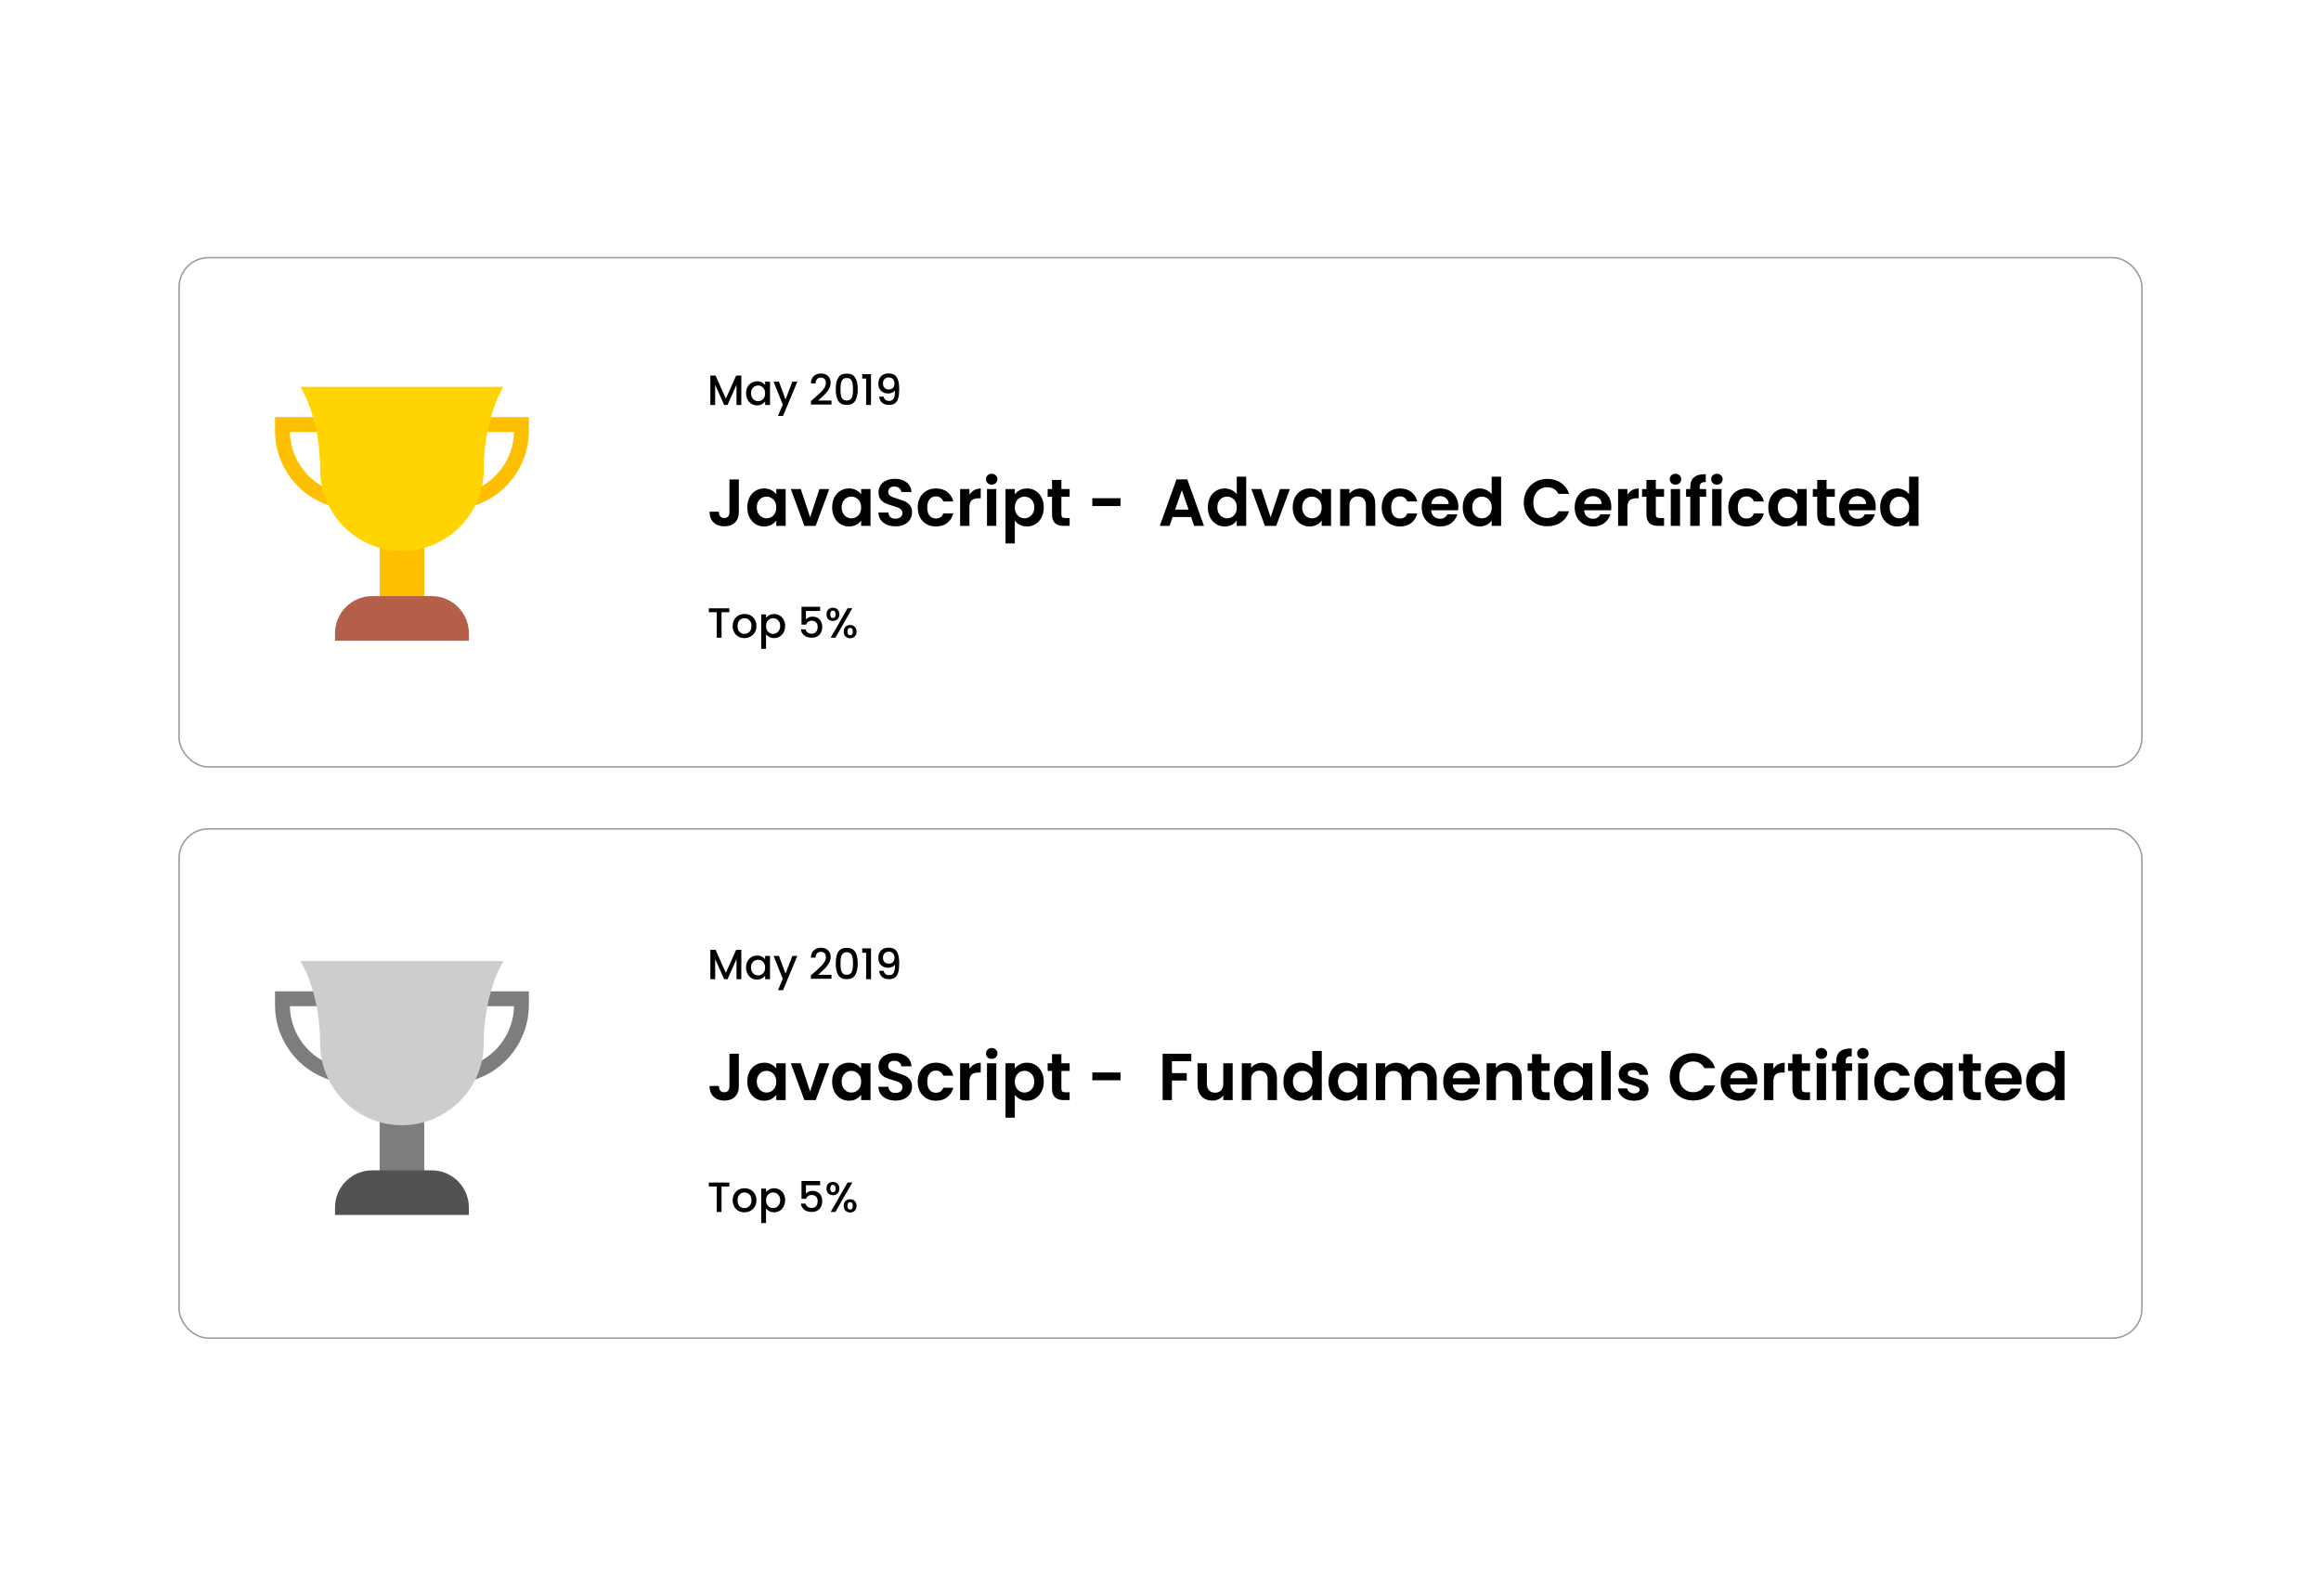 <svg width="768" height="528" viewBox="0 0 768 528" fill="none" xmlns="http://www.w3.org/2000/svg">
<g filter="url(#filter0_d_592_5)">
<rect x="59" y="85" width="650" height="169" rx="10" fill="white"/>
<rect x="59.25" y="85.25" width="649.5" height="168.5" rx="9.75" stroke="#9C9C9C" stroke-width="0.5"/>
</g>
<g filter="url(#filter1_d_592_5)">
<rect x="59" y="274" width="650" height="169" rx="10" fill="white"/>
<rect x="59.25" y="274.25" width="649.5" height="168.5" rx="9.75" stroke="#9C9C9C" stroke-width="0.5"/>
</g>
<path d="M109.582 167.44C98.642 164.237 91 154.037 91 142.637V138.008H106.559V142.93H95.924C96.054 152.04 102.202 160.152 110.966 162.716L109.582 167.44Z" fill="#FDBF00"/>
<path d="M156.418 167.44L155.034 162.716C163.799 160.151 169.947 152.04 170.076 142.93H159.441V138.008H175V142.637C175 154.037 167.358 164.237 156.418 167.44Z" fill="#FDBF00"/>
<path d="M125.617 176.891H140.383V199.695H125.617V176.891Z" fill="#FDBF00"/>
<path d="M99.481 128L101.253 131.543C101.303 131.642 105.929 141.207 105.929 155.234C105.929 170.147 118.086 182.305 133 182.305C147.913 182.305 160.07 170.147 160.07 155.234C160.07 141.305 164.696 131.642 164.746 131.543L166.518 128H99.481Z" fill="#FFD400"/>
<path d="M142.844 197.234H123.156C116.364 197.234 110.852 202.747 110.852 209.539V212H155.148V209.539C155.148 202.747 149.636 197.234 142.844 197.234Z" fill="#B35F49"/>
<path d="M109.582 357.44C98.642 354.237 91 344.037 91 332.637V328.008H106.559V332.93H95.924C96.054 342.04 102.202 350.152 110.966 352.716L109.582 357.44Z" fill="#7D7D7D"/>
<path d="M156.418 357.44L155.034 352.716C163.799 350.151 169.947 342.04 170.076 332.93H159.441V328.008H175V332.637C175 344.037 167.358 354.237 156.418 357.44Z" fill="#7D7D7D"/>
<path d="M125.617 366.891H140.383V389.695H125.617V366.891Z" fill="#7D7D7D"/>
<path d="M99.481 318L101.253 321.543C101.303 321.642 105.929 331.207 105.929 345.234C105.929 360.147 118.086 372.305 133 372.305C147.913 372.305 160.07 360.147 160.07 345.234C160.07 331.305 164.696 321.642 164.746 321.543L166.518 318H99.481Z" fill="#CDCDCD"/>
<path d="M142.844 387.234H123.156C116.364 387.234 110.852 392.747 110.852 399.539V402H155.148V399.539C155.148 392.747 149.636 387.234 142.844 387.234Z" fill="#525252"/>
<path d="M244.472 158.644V169.424C244.472 170.92 244.039 172.086 243.174 172.922C242.309 173.743 241.15 174.154 239.698 174.154C238.231 174.154 237.043 173.729 236.134 172.878C235.239 172.027 234.792 170.839 234.792 169.314H237.872C237.887 169.974 238.041 170.487 238.334 170.854C238.642 171.221 239.082 171.404 239.654 171.404C240.211 171.404 240.637 171.228 240.93 170.876C241.223 170.524 241.37 170.04 241.37 169.424V158.644H244.472ZM247.273 167.862C247.273 166.63 247.515 165.537 247.999 164.584C248.498 163.631 249.165 162.897 250.001 162.384C250.852 161.871 251.798 161.614 252.839 161.614C253.748 161.614 254.54 161.797 255.215 162.164C255.904 162.531 256.454 162.993 256.865 163.55V161.812H259.967V174H256.865V172.218C256.469 172.79 255.919 173.267 255.215 173.648C254.526 174.015 253.726 174.198 252.817 174.198C251.79 174.198 250.852 173.934 250.001 173.406C249.165 172.878 248.498 172.137 247.999 171.184C247.515 170.216 247.273 169.109 247.273 167.862ZM256.865 167.906C256.865 167.158 256.718 166.52 256.425 165.992C256.132 165.449 255.736 165.039 255.237 164.76C254.738 164.467 254.203 164.32 253.631 164.32C253.059 164.32 252.531 164.459 252.047 164.738C251.563 165.017 251.167 165.427 250.859 165.97C250.566 166.498 250.419 167.129 250.419 167.862C250.419 168.595 250.566 169.241 250.859 169.798C251.167 170.341 251.563 170.759 252.047 171.052C252.546 171.345 253.074 171.492 253.631 171.492C254.203 171.492 254.738 171.353 255.237 171.074C255.736 170.781 256.132 170.37 256.425 169.842C256.718 169.299 256.865 168.654 256.865 167.906ZM268.057 171.162L271.137 161.812H274.415L269.905 174H266.165L261.677 161.812H264.977L268.057 171.162ZM275.353 167.862C275.353 166.63 275.595 165.537 276.079 164.584C276.578 163.631 277.245 162.897 278.081 162.384C278.932 161.871 279.878 161.614 280.919 161.614C281.828 161.614 282.62 161.797 283.295 162.164C283.984 162.531 284.534 162.993 284.945 163.55V161.812H288.047V174H284.945V172.218C284.549 172.79 283.999 173.267 283.295 173.648C282.606 174.015 281.806 174.198 280.897 174.198C279.87 174.198 278.932 173.934 278.081 173.406C277.245 172.878 276.578 172.137 276.079 171.184C275.595 170.216 275.353 169.109 275.353 167.862ZM284.945 167.906C284.945 167.158 284.798 166.52 284.505 165.992C284.212 165.449 283.816 165.039 283.317 164.76C282.818 164.467 282.283 164.32 281.711 164.32C281.139 164.32 280.611 164.459 280.127 164.738C279.643 165.017 279.247 165.427 278.939 165.97C278.646 166.498 278.499 167.129 278.499 167.862C278.499 168.595 278.646 169.241 278.939 169.798C279.247 170.341 279.643 170.759 280.127 171.052C280.626 171.345 281.154 171.492 281.711 171.492C282.283 171.492 282.818 171.353 283.317 171.074C283.816 170.781 284.212 170.37 284.505 169.842C284.798 169.299 284.945 168.654 284.945 167.906ZM296.357 174.154C295.286 174.154 294.318 173.971 293.453 173.604C292.602 173.237 291.928 172.709 291.429 172.02C290.93 171.331 290.674 170.517 290.659 169.578H293.959C294.003 170.209 294.223 170.707 294.619 171.074C295.03 171.441 295.587 171.624 296.291 171.624C297.01 171.624 297.574 171.455 297.985 171.118C298.396 170.766 298.601 170.311 298.601 169.754C298.601 169.299 298.462 168.925 298.183 168.632C297.904 168.339 297.552 168.111 297.127 167.95C296.716 167.774 296.144 167.583 295.411 167.378C294.414 167.085 293.6 166.799 292.969 166.52C292.353 166.227 291.818 165.794 291.363 165.222C290.923 164.635 290.703 163.858 290.703 162.89C290.703 161.981 290.93 161.189 291.385 160.514C291.84 159.839 292.478 159.326 293.299 158.974C294.12 158.607 295.059 158.424 296.115 158.424C297.699 158.424 298.982 158.813 299.965 159.59C300.962 160.353 301.512 161.423 301.615 162.802H298.227C298.198 162.274 297.97 161.841 297.545 161.504C297.134 161.152 296.584 160.976 295.895 160.976C295.294 160.976 294.81 161.13 294.443 161.438C294.091 161.746 293.915 162.193 293.915 162.78C293.915 163.191 294.047 163.535 294.311 163.814C294.59 164.078 294.927 164.298 295.323 164.474C295.734 164.635 296.306 164.826 297.039 165.046C298.036 165.339 298.85 165.633 299.481 165.926C300.112 166.219 300.654 166.659 301.109 167.246C301.564 167.833 301.791 168.603 301.791 169.556C301.791 170.377 301.578 171.14 301.153 171.844C300.728 172.548 300.104 173.113 299.283 173.538C298.462 173.949 297.486 174.154 296.357 174.154ZM303.669 167.906C303.669 166.645 303.926 165.545 304.439 164.606C304.953 163.653 305.664 162.919 306.573 162.406C307.483 161.878 308.524 161.614 309.697 161.614C311.208 161.614 312.455 161.995 313.437 162.758C314.435 163.506 315.102 164.562 315.439 165.926H312.117C311.941 165.398 311.641 164.987 311.215 164.694C310.805 164.386 310.291 164.232 309.675 164.232C308.795 164.232 308.099 164.555 307.585 165.2C307.072 165.831 306.815 166.733 306.815 167.906C306.815 169.065 307.072 169.967 307.585 170.612C308.099 171.243 308.795 171.558 309.675 171.558C310.922 171.558 311.736 171.001 312.117 169.886H315.439C315.102 171.206 314.435 172.255 313.437 173.032C312.44 173.809 311.193 174.198 309.697 174.198C308.524 174.198 307.483 173.941 306.573 173.428C305.664 172.9 304.953 172.167 304.439 171.228C303.926 170.275 303.669 169.167 303.669 167.906ZM320.776 163.704C321.172 163.059 321.685 162.553 322.316 162.186C322.961 161.819 323.694 161.636 324.516 161.636V164.87H323.702C322.734 164.87 322 165.097 321.502 165.552C321.018 166.007 320.776 166.799 320.776 167.928V174H317.696V161.812H320.776V163.704ZM328.152 160.36C327.61 160.36 327.155 160.191 326.788 159.854C326.436 159.502 326.26 159.069 326.26 158.556C326.26 158.043 326.436 157.617 326.788 157.28C327.155 156.928 327.61 156.752 328.152 156.752C328.695 156.752 329.142 156.928 329.494 157.28C329.861 157.617 330.044 158.043 330.044 158.556C330.044 159.069 329.861 159.502 329.494 159.854C329.142 160.191 328.695 160.36 328.152 160.36ZM329.67 161.812V174H326.59V161.812H329.67ZM335.793 163.572C336.189 163.015 336.732 162.553 337.421 162.186C338.125 161.805 338.925 161.614 339.819 161.614C340.861 161.614 341.799 161.871 342.635 162.384C343.486 162.897 344.153 163.631 344.637 164.584C345.136 165.523 345.385 166.615 345.385 167.862C345.385 169.109 345.136 170.216 344.637 171.184C344.153 172.137 343.486 172.878 342.635 173.406C341.799 173.934 340.861 174.198 339.819 174.198C338.925 174.198 338.133 174.015 337.443 173.648C336.769 173.281 336.219 172.819 335.793 172.262V179.808H332.713V161.812H335.793V163.572ZM342.239 167.862C342.239 167.129 342.085 166.498 341.777 165.97C341.484 165.427 341.088 165.017 340.589 164.738C340.105 164.459 339.577 164.32 339.005 164.32C338.448 164.32 337.92 164.467 337.421 164.76C336.937 165.039 336.541 165.449 336.233 165.992C335.94 166.535 335.793 167.173 335.793 167.906C335.793 168.639 335.94 169.277 336.233 169.82C336.541 170.363 336.937 170.781 337.421 171.074C337.92 171.353 338.448 171.492 339.005 171.492C339.577 171.492 340.105 171.345 340.589 171.052C341.088 170.759 341.484 170.341 341.777 169.798C342.085 169.255 342.239 168.61 342.239 167.862ZM351.209 164.342V170.238C351.209 170.649 351.305 170.949 351.495 171.14C351.701 171.316 352.038 171.404 352.507 171.404H353.937V174H352.001C349.405 174 348.107 172.739 348.107 170.216V164.342H346.655V161.812H348.107V158.798H351.209V161.812H353.937V164.342H351.209ZM370.767 164.848V167.444H361.439V164.848H370.767ZM394.122 171.074H388.006L386.994 174H383.76L389.282 158.622H392.868L398.39 174H395.134L394.122 171.074ZM393.286 168.61L391.064 162.186L388.841 168.61H393.286ZM399.662 167.862C399.662 166.63 399.904 165.537 400.388 164.584C400.886 163.631 401.561 162.897 402.412 162.384C403.262 161.871 404.208 161.614 405.25 161.614C406.042 161.614 406.797 161.79 407.516 162.142C408.234 162.479 408.806 162.934 409.232 163.506V157.72H412.356V174H409.232V172.196C408.85 172.797 408.315 173.281 407.626 173.648C406.936 174.015 406.137 174.198 405.228 174.198C404.201 174.198 403.262 173.934 402.412 173.406C401.561 172.878 400.886 172.137 400.388 171.184C399.904 170.216 399.662 169.109 399.662 167.862ZM409.254 167.906C409.254 167.158 409.107 166.52 408.814 165.992C408.52 165.449 408.124 165.039 407.626 164.76C407.127 164.467 406.592 164.32 406.02 164.32C405.448 164.32 404.92 164.459 404.436 164.738C403.952 165.017 403.556 165.427 403.248 165.97C402.954 166.498 402.808 167.129 402.808 167.862C402.808 168.595 402.954 169.241 403.248 169.798C403.556 170.341 403.952 170.759 404.436 171.052C404.934 171.345 405.462 171.492 406.02 171.492C406.592 171.492 407.127 171.353 407.626 171.074C408.124 170.781 408.52 170.37 408.814 169.842C409.107 169.299 409.254 168.654 409.254 167.906ZM420.446 171.162L423.526 161.812H426.804L422.294 174H418.554L414.066 161.812H417.366L420.446 171.162ZM427.742 167.862C427.742 166.63 427.984 165.537 428.468 164.584C428.966 163.631 429.634 162.897 430.47 162.384C431.32 161.871 432.266 161.614 433.308 161.614C434.217 161.614 435.009 161.797 435.684 162.164C436.373 162.531 436.923 162.993 437.334 163.55V161.812H440.436V174H437.334V172.218C436.938 172.79 436.388 173.267 435.684 173.648C434.994 174.015 434.195 174.198 433.286 174.198C432.259 174.198 431.32 173.934 430.47 173.406C429.634 172.878 428.966 172.137 428.468 171.184C427.984 170.216 427.742 169.109 427.742 167.862ZM437.334 167.906C437.334 167.158 437.187 166.52 436.894 165.992C436.6 165.449 436.204 165.039 435.706 164.76C435.207 164.467 434.672 164.32 434.1 164.32C433.528 164.32 433 164.459 432.516 164.738C432.032 165.017 431.636 165.427 431.328 165.97C431.034 166.498 430.888 167.129 430.888 167.862C430.888 168.595 431.034 169.241 431.328 169.798C431.636 170.341 432.032 170.759 432.516 171.052C433.014 171.345 433.542 171.492 434.1 171.492C434.672 171.492 435.207 171.353 435.706 171.074C436.204 170.781 436.6 170.37 436.894 169.842C437.187 169.299 437.334 168.654 437.334 167.906ZM450.198 161.636C451.65 161.636 452.823 162.098 453.718 163.022C454.612 163.931 455.06 165.207 455.06 166.85V174H451.98V167.268C451.98 166.3 451.738 165.559 451.254 165.046C450.77 164.518 450.11 164.254 449.274 164.254C448.423 164.254 447.748 164.518 447.25 165.046C446.766 165.559 446.524 166.3 446.524 167.268V174H443.444V161.812H446.524V163.33C446.934 162.802 447.455 162.391 448.086 162.098C448.731 161.79 449.435 161.636 450.198 161.636ZM457.197 167.906C457.197 166.645 457.453 165.545 457.967 164.606C458.48 163.653 459.191 162.919 460.101 162.406C461.01 161.878 462.051 161.614 463.225 161.614C464.735 161.614 465.982 161.995 466.965 162.758C467.962 163.506 468.629 164.562 468.967 165.926H465.645C465.469 165.398 465.168 164.987 464.743 164.694C464.332 164.386 463.819 164.232 463.203 164.232C462.323 164.232 461.626 164.555 461.113 165.2C460.599 165.831 460.343 166.733 460.343 167.906C460.343 169.065 460.599 169.967 461.113 170.612C461.626 171.243 462.323 171.558 463.203 171.558C464.449 171.558 465.263 171.001 465.645 169.886H468.967C468.629 171.206 467.962 172.255 466.965 173.032C465.967 173.809 464.721 174.198 463.225 174.198C462.051 174.198 461.01 173.941 460.101 173.428C459.191 172.9 458.48 172.167 457.967 171.228C457.453 170.275 457.197 169.167 457.197 167.906ZM482.553 167.642C482.553 168.082 482.524 168.478 482.465 168.83H473.555C473.628 169.71 473.936 170.399 474.479 170.898C475.022 171.397 475.689 171.646 476.481 171.646C477.625 171.646 478.439 171.155 478.923 170.172H482.245C481.893 171.345 481.218 172.313 480.221 173.076C479.224 173.824 477.999 174.198 476.547 174.198C475.374 174.198 474.318 173.941 473.379 173.428C472.455 172.9 471.729 172.159 471.201 171.206C470.688 170.253 470.431 169.153 470.431 167.906C470.431 166.645 470.688 165.537 471.201 164.584C471.714 163.631 472.433 162.897 473.357 162.384C474.281 161.871 475.344 161.614 476.547 161.614C477.706 161.614 478.74 161.863 479.649 162.362C480.573 162.861 481.284 163.572 481.783 164.496C482.296 165.405 482.553 166.454 482.553 167.642ZM479.363 166.762C479.348 165.97 479.062 165.339 478.505 164.87C477.948 164.386 477.266 164.144 476.459 164.144C475.696 164.144 475.051 164.379 474.523 164.848C474.01 165.303 473.694 165.941 473.577 166.762H479.363ZM484.009 167.862C484.009 166.63 484.251 165.537 484.735 164.584C485.234 163.631 485.909 162.897 486.759 162.384C487.61 161.871 488.556 161.614 489.597 161.614C490.389 161.614 491.145 161.79 491.863 162.142C492.582 162.479 493.154 162.934 493.579 163.506V157.72H496.703V174H493.579V172.196C493.198 172.797 492.663 173.281 491.973 173.648C491.284 174.015 490.485 174.198 489.575 174.198C488.549 174.198 487.61 173.934 486.759 173.406C485.909 172.878 485.234 172.137 484.735 171.184C484.251 170.216 484.009 169.109 484.009 167.862ZM493.601 167.906C493.601 167.158 493.455 166.52 493.161 165.992C492.868 165.449 492.472 165.039 491.973 164.76C491.475 164.467 490.939 164.32 490.367 164.32C489.795 164.32 489.267 164.459 488.783 164.738C488.299 165.017 487.903 165.427 487.595 165.97C487.302 166.498 487.155 167.129 487.155 167.862C487.155 168.595 487.302 169.241 487.595 169.798C487.903 170.341 488.299 170.759 488.783 171.052C489.282 171.345 489.81 171.492 490.367 171.492C490.939 171.492 491.475 171.353 491.973 171.074C492.472 170.781 492.868 170.37 493.161 169.842C493.455 169.299 493.601 168.654 493.601 167.906ZM504.206 166.3C504.206 164.789 504.543 163.44 505.218 162.252C505.907 161.049 506.838 160.118 508.012 159.458C509.2 158.783 510.527 158.446 511.994 158.446C513.71 158.446 515.213 158.886 516.504 159.766C517.794 160.646 518.696 161.863 519.21 163.418H515.668C515.316 162.685 514.817 162.135 514.172 161.768C513.541 161.401 512.808 161.218 511.972 161.218C511.077 161.218 510.278 161.431 509.574 161.856C508.884 162.267 508.342 162.853 507.946 163.616C507.564 164.379 507.374 165.273 507.374 166.3C507.374 167.312 507.564 168.207 507.946 168.984C508.342 169.747 508.884 170.341 509.574 170.766C510.278 171.177 511.077 171.382 511.972 171.382C512.808 171.382 513.541 171.199 514.172 170.832C514.817 170.451 515.316 169.893 515.668 169.16H519.21C518.696 170.729 517.794 171.954 516.504 172.834C515.228 173.699 513.724 174.132 511.994 174.132C510.527 174.132 509.2 173.802 508.012 173.142C506.838 172.467 505.907 171.536 505.218 170.348C504.543 169.16 504.206 167.811 504.206 166.3ZM533.17 167.642C533.17 168.082 533.141 168.478 533.082 168.83H524.172C524.246 169.71 524.554 170.399 525.096 170.898C525.639 171.397 526.306 171.646 527.098 171.646C528.242 171.646 529.056 171.155 529.54 170.172H532.862C532.51 171.345 531.836 172.313 530.838 173.076C529.841 173.824 528.616 174.198 527.164 174.198C525.991 174.198 524.935 173.941 523.996 173.428C523.072 172.9 522.346 172.159 521.818 171.206C521.305 170.253 521.048 169.153 521.048 167.906C521.048 166.645 521.305 165.537 521.818 164.584C522.332 163.631 523.05 162.897 523.974 162.384C524.898 161.871 525.962 161.614 527.164 161.614C528.323 161.614 529.357 161.863 530.266 162.362C531.19 162.861 531.902 163.572 532.4 164.496C532.914 165.405 533.17 166.454 533.17 167.642ZM529.98 166.762C529.966 165.97 529.68 165.339 529.122 164.87C528.565 164.386 527.883 164.144 527.076 164.144C526.314 164.144 525.668 164.379 525.14 164.848C524.627 165.303 524.312 165.941 524.194 166.762H529.98ZM538.498 163.704C538.894 163.059 539.408 162.553 540.038 162.186C540.684 161.819 541.417 161.636 542.238 161.636V164.87H541.424C540.456 164.87 539.723 165.097 539.224 165.552C538.74 166.007 538.498 166.799 538.498 167.928V174H535.418V161.812H538.498V163.704ZM547.899 164.342V170.238C547.899 170.649 547.994 170.949 548.185 171.14C548.39 171.316 548.728 171.404 549.197 171.404H550.627V174H548.691C546.095 174 544.797 172.739 544.797 170.216V164.342H543.345V161.812H544.797V158.798H547.899V161.812H550.627V164.342H547.899ZM554.404 160.36C553.862 160.36 553.407 160.191 553.04 159.854C552.688 159.502 552.512 159.069 552.512 158.556C552.512 158.043 552.688 157.617 553.04 157.28C553.407 156.928 553.862 156.752 554.404 156.752C554.947 156.752 555.394 156.928 555.746 157.28C556.113 157.617 556.296 158.043 556.296 158.556C556.296 159.069 556.113 159.502 555.746 159.854C555.394 160.191 554.947 160.36 554.404 160.36ZM555.922 161.812V174H552.842V161.812H555.922ZM564.553 164.342H562.419V174H559.295V164.342H557.909V161.812H559.295V161.196C559.295 159.7 559.721 158.6 560.571 157.896C561.422 157.192 562.705 156.862 564.421 156.906V159.502C563.673 159.487 563.153 159.612 562.859 159.876C562.566 160.14 562.419 160.617 562.419 161.306V161.812H564.553V164.342ZM568.111 160.36C567.569 160.36 567.114 160.191 566.747 159.854C566.395 159.502 566.219 159.069 566.219 158.556C566.219 158.043 566.395 157.617 566.747 157.28C567.114 156.928 567.569 156.752 568.111 156.752C568.654 156.752 569.101 156.928 569.453 157.28C569.82 157.617 570.003 158.043 570.003 158.556C570.003 159.069 569.82 159.502 569.453 159.854C569.101 160.191 568.654 160.36 568.111 160.36ZM569.629 161.812V174H566.549V161.812H569.629ZM571.88 167.906C571.88 166.645 572.137 165.545 572.65 164.606C573.164 163.653 573.875 162.919 574.784 162.406C575.694 161.878 576.735 161.614 577.908 161.614C579.419 161.614 580.666 161.995 581.648 162.758C582.646 163.506 583.313 164.562 583.65 165.926H580.328C580.152 165.398 579.852 164.987 579.426 164.694C579.016 164.386 578.502 164.232 577.886 164.232C577.006 164.232 576.31 164.555 575.796 165.2C575.283 165.831 575.026 166.733 575.026 167.906C575.026 169.065 575.283 169.967 575.796 170.612C576.31 171.243 577.006 171.558 577.886 171.558C579.133 171.558 579.947 171.001 580.328 169.886H583.65C583.313 171.206 582.646 172.255 581.648 173.032C580.651 173.809 579.404 174.198 577.908 174.198C576.735 174.198 575.694 173.941 574.784 173.428C573.875 172.9 573.164 172.167 572.65 171.228C572.137 170.275 571.88 169.167 571.88 167.906ZM585.115 167.862C585.115 166.63 585.357 165.537 585.841 164.584C586.339 163.631 587.007 162.897 587.843 162.384C588.693 161.871 589.639 161.614 590.681 161.614C591.59 161.614 592.382 161.797 593.057 162.164C593.746 162.531 594.296 162.993 594.707 163.55V161.812H597.809V174H594.707V172.218C594.311 172.79 593.761 173.267 593.057 173.648C592.367 174.015 591.568 174.198 590.659 174.198C589.632 174.198 588.693 173.934 587.843 173.406C587.007 172.878 586.339 172.137 585.841 171.184C585.357 170.216 585.115 169.109 585.115 167.862ZM594.707 167.906C594.707 167.158 594.56 166.52 594.267 165.992C593.973 165.449 593.577 165.039 593.079 164.76C592.58 164.467 592.045 164.32 591.473 164.32C590.901 164.32 590.373 164.459 589.889 164.738C589.405 165.017 589.009 165.427 588.701 165.97C588.407 166.498 588.261 167.129 588.261 167.862C588.261 168.595 588.407 169.241 588.701 169.798C589.009 170.341 589.405 170.759 589.889 171.052C590.387 171.345 590.915 171.492 591.473 171.492C592.045 171.492 592.58 171.353 593.079 171.074C593.577 170.781 593.973 170.37 594.267 169.842C594.56 169.299 594.707 168.654 594.707 167.906ZM604.403 164.342V170.238C604.403 170.649 604.498 170.949 604.689 171.14C604.894 171.316 605.231 171.404 605.701 171.404H607.131V174H605.195C602.599 174 601.301 172.739 601.301 170.216V164.342H599.849V161.812H601.301V158.798H604.403V161.812H607.131V164.342H604.403ZM620.676 167.642C620.676 168.082 620.647 168.478 620.588 168.83H611.678C611.751 169.71 612.059 170.399 612.602 170.898C613.145 171.397 613.812 171.646 614.604 171.646C615.748 171.646 616.562 171.155 617.046 170.172H620.368C620.016 171.345 619.341 172.313 618.344 173.076C617.347 173.824 616.122 174.198 614.67 174.198C613.497 174.198 612.441 173.941 611.502 173.428C610.578 172.9 609.852 172.159 609.324 171.206C608.811 170.253 608.554 169.153 608.554 167.906C608.554 166.645 608.811 165.537 609.324 164.584C609.837 163.631 610.556 162.897 611.48 162.384C612.404 161.871 613.467 161.614 614.67 161.614C615.829 161.614 616.863 161.863 617.772 162.362C618.696 162.861 619.407 163.572 619.906 164.496C620.419 165.405 620.676 166.454 620.676 167.642ZM617.486 166.762C617.471 165.97 617.185 165.339 616.628 164.87C616.071 164.386 615.389 164.144 614.582 164.144C613.819 164.144 613.174 164.379 612.646 164.848C612.133 165.303 611.817 165.941 611.7 166.762H617.486ZM622.132 167.862C622.132 166.63 622.374 165.537 622.858 164.584C623.357 163.631 624.032 162.897 624.882 162.384C625.733 161.871 626.679 161.614 627.72 161.614C628.512 161.614 629.268 161.79 629.986 162.142C630.705 162.479 631.277 162.934 631.702 163.506V157.72H634.826V174H631.702V172.196C631.321 172.797 630.786 173.281 630.096 173.648C629.407 174.015 628.608 174.198 627.698 174.198C626.672 174.198 625.733 173.934 624.882 173.406C624.032 172.878 623.357 172.137 622.858 171.184C622.374 170.216 622.132 169.109 622.132 167.862ZM631.724 167.906C631.724 167.158 631.578 166.52 631.284 165.992C630.991 165.449 630.595 165.039 630.096 164.76C629.598 164.467 629.062 164.32 628.49 164.32C627.918 164.32 627.39 164.459 626.906 164.738C626.422 165.017 626.026 165.427 625.718 165.97C625.425 166.498 625.278 167.129 625.278 167.862C625.278 168.595 625.425 169.241 625.718 169.798C626.026 170.341 626.422 170.759 626.906 171.052C627.405 171.345 627.933 171.492 628.49 171.492C629.062 171.492 629.598 171.353 630.096 171.074C630.595 170.781 630.991 170.37 631.284 169.842C631.578 169.299 631.724 168.654 631.724 167.906Z" fill="black"/>
<path d="M244.472 348.644V359.424C244.472 360.92 244.039 362.086 243.174 362.922C242.309 363.743 241.15 364.154 239.698 364.154C238.231 364.154 237.043 363.729 236.134 362.878C235.239 362.027 234.792 360.839 234.792 359.314H237.872C237.887 359.974 238.041 360.487 238.334 360.854C238.642 361.221 239.082 361.404 239.654 361.404C240.211 361.404 240.637 361.228 240.93 360.876C241.223 360.524 241.37 360.04 241.37 359.424V348.644H244.472ZM247.273 357.862C247.273 356.63 247.515 355.537 247.999 354.584C248.498 353.631 249.165 352.897 250.001 352.384C250.852 351.871 251.798 351.614 252.839 351.614C253.748 351.614 254.54 351.797 255.215 352.164C255.904 352.531 256.454 352.993 256.865 353.55V351.812H259.967V364H256.865V362.218C256.469 362.79 255.919 363.267 255.215 363.648C254.526 364.015 253.726 364.198 252.817 364.198C251.79 364.198 250.852 363.934 250.001 363.406C249.165 362.878 248.498 362.137 247.999 361.184C247.515 360.216 247.273 359.109 247.273 357.862ZM256.865 357.906C256.865 357.158 256.718 356.52 256.425 355.992C256.132 355.449 255.736 355.039 255.237 354.76C254.738 354.467 254.203 354.32 253.631 354.32C253.059 354.32 252.531 354.459 252.047 354.738C251.563 355.017 251.167 355.427 250.859 355.97C250.566 356.498 250.419 357.129 250.419 357.862C250.419 358.595 250.566 359.241 250.859 359.798C251.167 360.341 251.563 360.759 252.047 361.052C252.546 361.345 253.074 361.492 253.631 361.492C254.203 361.492 254.738 361.353 255.237 361.074C255.736 360.781 256.132 360.37 256.425 359.842C256.718 359.299 256.865 358.654 256.865 357.906ZM268.057 361.162L271.137 351.812H274.415L269.905 364H266.165L261.677 351.812H264.977L268.057 361.162ZM275.353 357.862C275.353 356.63 275.595 355.537 276.079 354.584C276.578 353.631 277.245 352.897 278.081 352.384C278.932 351.871 279.878 351.614 280.919 351.614C281.828 351.614 282.62 351.797 283.295 352.164C283.984 352.531 284.534 352.993 284.945 353.55V351.812H288.047V364H284.945V362.218C284.549 362.79 283.999 363.267 283.295 363.648C282.606 364.015 281.806 364.198 280.897 364.198C279.87 364.198 278.932 363.934 278.081 363.406C277.245 362.878 276.578 362.137 276.079 361.184C275.595 360.216 275.353 359.109 275.353 357.862ZM284.945 357.906C284.945 357.158 284.798 356.52 284.505 355.992C284.212 355.449 283.816 355.039 283.317 354.76C282.818 354.467 282.283 354.32 281.711 354.32C281.139 354.32 280.611 354.459 280.127 354.738C279.643 355.017 279.247 355.427 278.939 355.97C278.646 356.498 278.499 357.129 278.499 357.862C278.499 358.595 278.646 359.241 278.939 359.798C279.247 360.341 279.643 360.759 280.127 361.052C280.626 361.345 281.154 361.492 281.711 361.492C282.283 361.492 282.818 361.353 283.317 361.074C283.816 360.781 284.212 360.37 284.505 359.842C284.798 359.299 284.945 358.654 284.945 357.906ZM296.357 364.154C295.286 364.154 294.318 363.971 293.453 363.604C292.602 363.237 291.928 362.709 291.429 362.02C290.93 361.331 290.674 360.517 290.659 359.578H293.959C294.003 360.209 294.223 360.707 294.619 361.074C295.03 361.441 295.587 361.624 296.291 361.624C297.01 361.624 297.574 361.455 297.985 361.118C298.396 360.766 298.601 360.311 298.601 359.754C298.601 359.299 298.462 358.925 298.183 358.632C297.904 358.339 297.552 358.111 297.127 357.95C296.716 357.774 296.144 357.583 295.411 357.378C294.414 357.085 293.6 356.799 292.969 356.52C292.353 356.227 291.818 355.794 291.363 355.222C290.923 354.635 290.703 353.858 290.703 352.89C290.703 351.981 290.93 351.189 291.385 350.514C291.84 349.839 292.478 349.326 293.299 348.974C294.12 348.607 295.059 348.424 296.115 348.424C297.699 348.424 298.982 348.813 299.965 349.59C300.962 350.353 301.512 351.423 301.615 352.802H298.227C298.198 352.274 297.97 351.841 297.545 351.504C297.134 351.152 296.584 350.976 295.895 350.976C295.294 350.976 294.81 351.13 294.443 351.438C294.091 351.746 293.915 352.193 293.915 352.78C293.915 353.191 294.047 353.535 294.311 353.814C294.59 354.078 294.927 354.298 295.323 354.474C295.734 354.635 296.306 354.826 297.039 355.046C298.036 355.339 298.85 355.633 299.481 355.926C300.112 356.219 300.654 356.659 301.109 357.246C301.564 357.833 301.791 358.603 301.791 359.556C301.791 360.377 301.578 361.14 301.153 361.844C300.728 362.548 300.104 363.113 299.283 363.538C298.462 363.949 297.486 364.154 296.357 364.154ZM303.669 357.906C303.669 356.645 303.926 355.545 304.439 354.606C304.953 353.653 305.664 352.919 306.573 352.406C307.483 351.878 308.524 351.614 309.697 351.614C311.208 351.614 312.455 351.995 313.437 352.758C314.435 353.506 315.102 354.562 315.439 355.926H312.117C311.941 355.398 311.641 354.987 311.215 354.694C310.805 354.386 310.291 354.232 309.675 354.232C308.795 354.232 308.099 354.555 307.585 355.2C307.072 355.831 306.815 356.733 306.815 357.906C306.815 359.065 307.072 359.967 307.585 360.612C308.099 361.243 308.795 361.558 309.675 361.558C310.922 361.558 311.736 361.001 312.117 359.886H315.439C315.102 361.206 314.435 362.255 313.437 363.032C312.44 363.809 311.193 364.198 309.697 364.198C308.524 364.198 307.483 363.941 306.573 363.428C305.664 362.9 304.953 362.167 304.439 361.228C303.926 360.275 303.669 359.167 303.669 357.906ZM320.776 353.704C321.172 353.059 321.685 352.553 322.316 352.186C322.961 351.819 323.694 351.636 324.516 351.636V354.87H323.702C322.734 354.87 322 355.097 321.502 355.552C321.018 356.007 320.776 356.799 320.776 357.928V364H317.696V351.812H320.776V353.704ZM328.152 350.36C327.61 350.36 327.155 350.191 326.788 349.854C326.436 349.502 326.26 349.069 326.26 348.556C326.26 348.043 326.436 347.617 326.788 347.28C327.155 346.928 327.61 346.752 328.152 346.752C328.695 346.752 329.142 346.928 329.494 347.28C329.861 347.617 330.044 348.043 330.044 348.556C330.044 349.069 329.861 349.502 329.494 349.854C329.142 350.191 328.695 350.36 328.152 350.36ZM329.67 351.812V364H326.59V351.812H329.67ZM335.793 353.572C336.189 353.015 336.732 352.553 337.421 352.186C338.125 351.805 338.925 351.614 339.819 351.614C340.861 351.614 341.799 351.871 342.635 352.384C343.486 352.897 344.153 353.631 344.637 354.584C345.136 355.523 345.385 356.615 345.385 357.862C345.385 359.109 345.136 360.216 344.637 361.184C344.153 362.137 343.486 362.878 342.635 363.406C341.799 363.934 340.861 364.198 339.819 364.198C338.925 364.198 338.133 364.015 337.443 363.648C336.769 363.281 336.219 362.819 335.793 362.262V369.808H332.713V351.812H335.793V353.572ZM342.239 357.862C342.239 357.129 342.085 356.498 341.777 355.97C341.484 355.427 341.088 355.017 340.589 354.738C340.105 354.459 339.577 354.32 339.005 354.32C338.448 354.32 337.92 354.467 337.421 354.76C336.937 355.039 336.541 355.449 336.233 355.992C335.94 356.535 335.793 357.173 335.793 357.906C335.793 358.639 335.94 359.277 336.233 359.82C336.541 360.363 336.937 360.781 337.421 361.074C337.92 361.353 338.448 361.492 339.005 361.492C339.577 361.492 340.105 361.345 340.589 361.052C341.088 360.759 341.484 360.341 341.777 359.798C342.085 359.255 342.239 358.61 342.239 357.862ZM351.209 354.342V360.238C351.209 360.649 351.305 360.949 351.495 361.14C351.701 361.316 352.038 361.404 352.507 361.404H353.937V364H352.001C349.405 364 348.107 362.739 348.107 360.216V354.342H346.655V351.812H348.107V348.798H351.209V351.812H353.937V354.342H351.209ZM370.767 354.848V357.444H361.439V354.848H370.767ZM394.188 348.644V351.13H387.786V355.068H392.692V357.51H387.786V364H384.706V348.644H394.188ZM407.878 351.812V364H404.776V362.46C404.38 362.988 403.859 363.406 403.214 363.714C402.583 364.007 401.894 364.154 401.146 364.154C400.192 364.154 399.349 363.956 398.616 363.56C397.882 363.149 397.303 362.555 396.878 361.778C396.467 360.986 396.262 360.047 396.262 358.962V351.812H399.342V358.522C399.342 359.49 399.584 360.238 400.068 360.766C400.552 361.279 401.212 361.536 402.048 361.536C402.898 361.536 403.566 361.279 404.05 360.766C404.534 360.238 404.776 359.49 404.776 358.522V351.812H407.878ZM417.67 351.636C419.122 351.636 420.296 352.098 421.19 353.022C422.085 353.931 422.532 355.207 422.532 356.85V364H419.452V357.268C419.452 356.3 419.21 355.559 418.726 355.046C418.242 354.518 417.582 354.254 416.746 354.254C415.896 354.254 415.221 354.518 414.722 355.046C414.238 355.559 413.996 356.3 413.996 357.268V364H410.916V351.812H413.996V353.33C414.407 352.802 414.928 352.391 415.558 352.098C416.204 351.79 416.908 351.636 417.67 351.636ZM424.669 357.862C424.669 356.63 424.911 355.537 425.395 354.584C425.894 353.631 426.569 352.897 427.419 352.384C428.27 351.871 429.216 351.614 430.257 351.614C431.049 351.614 431.805 351.79 432.523 352.142C433.242 352.479 433.814 352.934 434.239 353.506V347.72H437.363V364H434.239V362.196C433.858 362.797 433.323 363.281 432.633 363.648C431.944 364.015 431.145 364.198 430.235 364.198C429.209 364.198 428.27 363.934 427.419 363.406C426.569 362.878 425.894 362.137 425.395 361.184C424.911 360.216 424.669 359.109 424.669 357.862ZM434.261 357.906C434.261 357.158 434.115 356.52 433.821 355.992C433.528 355.449 433.132 355.039 432.633 354.76C432.135 354.467 431.599 354.32 431.027 354.32C430.455 354.32 429.927 354.459 429.443 354.738C428.959 355.017 428.563 355.427 428.255 355.97C427.962 356.498 427.815 357.129 427.815 357.862C427.815 358.595 427.962 359.241 428.255 359.798C428.563 360.341 428.959 360.759 429.443 361.052C429.942 361.345 430.47 361.492 431.027 361.492C431.599 361.492 432.135 361.353 432.633 361.074C433.132 360.781 433.528 360.37 433.821 359.842C434.115 359.299 434.261 358.654 434.261 357.906ZM439.58 357.862C439.58 356.63 439.822 355.537 440.306 354.584C440.804 353.631 441.472 352.897 442.308 352.384C443.158 351.871 444.104 351.614 445.146 351.614C446.055 351.614 446.847 351.797 447.522 352.164C448.211 352.531 448.761 352.993 449.172 353.55V351.812H452.274V364H449.172V362.218C448.776 362.79 448.226 363.267 447.522 363.648C446.832 364.015 446.033 364.198 445.124 364.198C444.097 364.198 443.158 363.934 442.308 363.406C441.472 362.878 440.804 362.137 440.306 361.184C439.822 360.216 439.58 359.109 439.58 357.862ZM449.172 357.906C449.172 357.158 449.025 356.52 448.732 355.992C448.438 355.449 448.042 355.039 447.544 354.76C447.045 354.467 446.51 354.32 445.938 354.32C445.366 354.32 444.838 354.459 444.354 354.738C443.87 355.017 443.474 355.427 443.166 355.97C442.872 356.498 442.726 357.129 442.726 357.862C442.726 358.595 442.872 359.241 443.166 359.798C443.474 360.341 443.87 360.759 444.354 361.052C444.852 361.345 445.38 361.492 445.938 361.492C446.51 361.492 447.045 361.353 447.544 361.074C448.042 360.781 448.438 360.37 448.732 359.842C449.025 359.299 449.172 358.654 449.172 357.906ZM470.418 351.636C471.914 351.636 473.116 352.098 474.026 353.022C474.95 353.931 475.412 355.207 475.412 356.85V364H472.332V357.268C472.332 356.315 472.09 355.589 471.606 355.09C471.122 354.577 470.462 354.32 469.626 354.32C468.79 354.32 468.122 354.577 467.624 355.09C467.14 355.589 466.898 356.315 466.898 357.268V364H463.818V357.268C463.818 356.315 463.576 355.589 463.092 355.09C462.608 354.577 461.948 354.32 461.112 354.32C460.261 354.32 459.586 354.577 459.088 355.09C458.604 355.589 458.362 356.315 458.362 357.268V364H455.282V351.812H458.362V353.286C458.758 352.773 459.264 352.369 459.88 352.076C460.51 351.783 461.2 351.636 461.948 351.636C462.901 351.636 463.752 351.841 464.5 352.252C465.248 352.648 465.827 353.22 466.238 353.968C466.634 353.264 467.206 352.699 467.954 352.274C468.716 351.849 469.538 351.636 470.418 351.636ZM489.664 357.642C489.664 358.082 489.635 358.478 489.576 358.83H480.666C480.74 359.71 481.048 360.399 481.59 360.898C482.133 361.397 482.8 361.646 483.592 361.646C484.736 361.646 485.55 361.155 486.034 360.172H489.356C489.004 361.345 488.33 362.313 487.332 363.076C486.335 363.824 485.11 364.198 483.658 364.198C482.485 364.198 481.429 363.941 480.49 363.428C479.566 362.9 478.84 362.159 478.312 361.206C477.799 360.253 477.542 359.153 477.542 357.906C477.542 356.645 477.799 355.537 478.312 354.584C478.826 353.631 479.544 352.897 480.468 352.384C481.392 351.871 482.456 351.614 483.658 351.614C484.817 351.614 485.851 351.863 486.76 352.362C487.684 352.861 488.396 353.572 488.894 354.496C489.408 355.405 489.664 356.454 489.664 357.642ZM486.474 356.762C486.46 355.97 486.174 355.339 485.616 354.87C485.059 354.386 484.377 354.144 483.57 354.144C482.808 354.144 482.162 354.379 481.634 354.848C481.121 355.303 480.806 355.941 480.688 356.762H486.474ZM498.667 351.636C500.119 351.636 501.292 352.098 502.187 353.022C503.081 353.931 503.529 355.207 503.529 356.85V364H500.449V357.268C500.449 356.3 500.207 355.559 499.723 355.046C499.239 354.518 498.579 354.254 497.743 354.254C496.892 354.254 496.217 354.518 495.719 355.046C495.235 355.559 494.993 356.3 494.993 357.268V364H491.913V351.812H494.993V353.33C495.403 352.802 495.924 352.391 496.555 352.098C497.2 351.79 497.904 351.636 498.667 351.636ZM510.043 354.342V360.238C510.043 360.649 510.139 360.949 510.329 361.14C510.535 361.316 510.872 361.404 511.341 361.404H512.771V364H510.835C508.239 364 506.941 362.739 506.941 360.216V354.342H505.489V351.812H506.941V348.798H510.043V351.812H512.771V354.342H510.043ZM514.195 357.862C514.195 356.63 514.437 355.537 514.921 354.584C515.419 353.631 516.087 352.897 516.923 352.384C517.773 351.871 518.719 351.614 519.761 351.614C520.67 351.614 521.462 351.797 522.137 352.164C522.826 352.531 523.376 352.993 523.787 353.55V351.812H526.889V364H523.787V362.218C523.391 362.79 522.841 363.267 522.137 363.648C521.447 364.015 520.648 364.198 519.739 364.198C518.712 364.198 517.773 363.934 516.923 363.406C516.087 362.878 515.419 362.137 514.921 361.184C514.437 360.216 514.195 359.109 514.195 357.862ZM523.787 357.906C523.787 357.158 523.64 356.52 523.347 355.992C523.053 355.449 522.657 355.039 522.159 354.76C521.66 354.467 521.125 354.32 520.553 354.32C519.981 354.32 519.453 354.459 518.969 354.738C518.485 355.017 518.089 355.427 517.781 355.97C517.487 356.498 517.341 357.129 517.341 357.862C517.341 358.595 517.487 359.241 517.781 359.798C518.089 360.341 518.485 360.759 518.969 361.052C519.467 361.345 519.995 361.492 520.553 361.492C521.125 361.492 521.66 361.353 522.159 361.074C522.657 360.781 523.053 360.37 523.347 359.842C523.64 359.299 523.787 358.654 523.787 357.906ZM532.977 347.72V364H529.897V347.72H532.977ZM540.684 364.198C539.687 364.198 538.792 364.022 538 363.67C537.208 363.303 536.577 362.812 536.108 362.196C535.653 361.58 535.404 360.898 535.36 360.15H538.462C538.521 360.619 538.748 361.008 539.144 361.316C539.555 361.624 540.061 361.778 540.662 361.778C541.249 361.778 541.703 361.661 542.026 361.426C542.363 361.191 542.532 360.891 542.532 360.524C542.532 360.128 542.327 359.835 541.916 359.644C541.52 359.439 540.882 359.219 540.002 358.984C539.093 358.764 538.345 358.537 537.758 358.302C537.186 358.067 536.687 357.708 536.262 357.224C535.851 356.74 535.646 356.087 535.646 355.266C535.646 354.591 535.837 353.975 536.218 353.418C536.614 352.861 537.171 352.421 537.89 352.098C538.623 351.775 539.481 351.614 540.464 351.614C541.916 351.614 543.075 351.981 543.94 352.714C544.805 353.433 545.282 354.408 545.37 355.64H542.422C542.378 355.156 542.173 354.775 541.806 354.496C541.454 354.203 540.977 354.056 540.376 354.056C539.819 354.056 539.386 354.159 539.078 354.364C538.785 354.569 538.638 354.855 538.638 355.222C538.638 355.633 538.843 355.948 539.254 356.168C539.665 356.373 540.303 356.586 541.168 356.806C542.048 357.026 542.774 357.253 543.346 357.488C543.918 357.723 544.409 358.089 544.82 358.588C545.245 359.072 545.465 359.717 545.48 360.524C545.48 361.228 545.282 361.859 544.886 362.416C544.505 362.973 543.947 363.413 543.214 363.736C542.495 364.044 541.652 364.198 540.684 364.198ZM552.502 356.3C552.502 354.789 552.84 353.44 553.514 352.252C554.204 351.049 555.135 350.118 556.308 349.458C557.496 348.783 558.824 348.446 560.29 348.446C562.006 348.446 563.51 348.886 564.8 349.766C566.091 350.646 566.993 351.863 567.506 353.418H563.964C563.612 352.685 563.114 352.135 562.468 351.768C561.838 351.401 561.104 351.218 560.268 351.218C559.374 351.218 558.574 351.431 557.87 351.856C557.181 352.267 556.638 352.853 556.242 353.616C555.861 354.379 555.67 355.273 555.67 356.3C555.67 357.312 555.861 358.207 556.242 358.984C556.638 359.747 557.181 360.341 557.87 360.766C558.574 361.177 559.374 361.382 560.268 361.382C561.104 361.382 561.838 361.199 562.468 360.832C563.114 360.451 563.612 359.893 563.964 359.16H567.506C566.993 360.729 566.091 361.954 564.8 362.834C563.524 363.699 562.021 364.132 560.29 364.132C558.824 364.132 557.496 363.802 556.308 363.142C555.135 362.467 554.204 361.536 553.514 360.348C552.84 359.16 552.502 357.811 552.502 356.3ZM581.467 357.642C581.467 358.082 581.438 358.478 581.379 358.83H572.469C572.542 359.71 572.85 360.399 573.393 360.898C573.936 361.397 574.603 361.646 575.395 361.646C576.539 361.646 577.353 361.155 577.837 360.172H581.159C580.807 361.345 580.132 362.313 579.135 363.076C578.138 363.824 576.913 364.198 575.461 364.198C574.288 364.198 573.232 363.941 572.293 363.428C571.369 362.9 570.643 362.159 570.115 361.206C569.602 360.253 569.345 359.153 569.345 357.906C569.345 356.645 569.602 355.537 570.115 354.584C570.628 353.631 571.347 352.897 572.271 352.384C573.195 351.871 574.258 351.614 575.461 351.614C576.62 351.614 577.654 351.863 578.563 352.362C579.487 352.861 580.198 353.572 580.697 354.496C581.21 355.405 581.467 356.454 581.467 357.642ZM578.277 356.762C578.262 355.97 577.976 355.339 577.419 354.87C576.862 354.386 576.18 354.144 575.373 354.144C574.61 354.144 573.965 354.379 573.437 354.848C572.924 355.303 572.608 355.941 572.491 356.762H578.277ZM586.795 353.704C587.191 353.059 587.705 352.553 588.335 352.186C588.981 351.819 589.714 351.636 590.535 351.636V354.87H589.721C588.753 354.87 588.02 355.097 587.521 355.552C587.037 356.007 586.795 356.799 586.795 357.928V364H583.715V351.812H586.795V353.704ZM596.196 354.342V360.238C596.196 360.649 596.291 360.949 596.482 361.14C596.687 361.316 597.024 361.404 597.494 361.404H598.924V364H596.988C594.392 364 593.094 362.739 593.094 360.216V354.342H591.642V351.812H593.094V348.798H596.196V351.812H598.924V354.342H596.196ZM602.701 350.36C602.158 350.36 601.704 350.191 601.337 349.854C600.985 349.502 600.809 349.069 600.809 348.556C600.809 348.043 600.985 347.617 601.337 347.28C601.704 346.928 602.158 346.752 602.701 346.752C603.244 346.752 603.691 346.928 604.043 347.28C604.41 347.617 604.593 348.043 604.593 348.556C604.593 349.069 604.41 349.502 604.043 349.854C603.691 350.191 603.244 350.36 602.701 350.36ZM604.219 351.812V364H601.139V351.812H604.219ZM612.85 354.342H610.716V364H607.592V354.342H606.206V351.812H607.592V351.196C607.592 349.7 608.017 348.6 608.868 347.896C609.719 347.192 611.002 346.862 612.718 346.906V349.502C611.97 349.487 611.449 349.612 611.156 349.876C610.863 350.14 610.716 350.617 610.716 351.306V351.812H612.85V354.342ZM616.408 350.36C615.865 350.36 615.411 350.191 615.044 349.854C614.692 349.502 614.516 349.069 614.516 348.556C614.516 348.043 614.692 347.617 615.044 347.28C615.411 346.928 615.865 346.752 616.408 346.752C616.951 346.752 617.398 346.928 617.75 347.28C618.117 347.617 618.3 348.043 618.3 348.556C618.3 349.069 618.117 349.502 617.75 349.854C617.398 350.191 616.951 350.36 616.408 350.36ZM617.926 351.812V364H614.846V351.812H617.926ZM620.177 357.906C620.177 356.645 620.434 355.545 620.947 354.606C621.461 353.653 622.172 352.919 623.081 352.406C623.991 351.878 625.032 351.614 626.205 351.614C627.716 351.614 628.963 351.995 629.945 352.758C630.943 353.506 631.61 354.562 631.947 355.926H628.625C628.449 355.398 628.149 354.987 627.723 354.694C627.313 354.386 626.799 354.232 626.183 354.232C625.303 354.232 624.607 354.555 624.093 355.2C623.58 355.831 623.323 356.733 623.323 357.906C623.323 359.065 623.58 359.967 624.093 360.612C624.607 361.243 625.303 361.558 626.183 361.558C627.43 361.558 628.244 361.001 628.625 359.886H631.947C631.61 361.206 630.943 362.255 629.945 363.032C628.948 363.809 627.701 364.198 626.205 364.198C625.032 364.198 623.991 363.941 623.081 363.428C622.172 362.9 621.461 362.167 620.947 361.228C620.434 360.275 620.177 359.167 620.177 357.906ZM633.412 357.862C633.412 356.63 633.654 355.537 634.138 354.584C634.636 353.631 635.304 352.897 636.14 352.384C636.99 351.871 637.936 351.614 638.978 351.614C639.887 351.614 640.679 351.797 641.354 352.164C642.043 352.531 642.593 352.993 643.004 353.55V351.812H646.106V364H643.004V362.218C642.608 362.79 642.058 363.267 641.354 363.648C640.664 364.015 639.865 364.198 638.956 364.198C637.929 364.198 636.99 363.934 636.14 363.406C635.304 362.878 634.636 362.137 634.138 361.184C633.654 360.216 633.412 359.109 633.412 357.862ZM643.004 357.906C643.004 357.158 642.857 356.52 642.564 355.992C642.27 355.449 641.874 355.039 641.376 354.76C640.877 354.467 640.342 354.32 639.77 354.32C639.198 354.32 638.67 354.459 638.186 354.738C637.702 355.017 637.306 355.427 636.998 355.97C636.704 356.498 636.558 357.129 636.558 357.862C636.558 358.595 636.704 359.241 636.998 359.798C637.306 360.341 637.702 360.759 638.186 361.052C638.684 361.345 639.212 361.492 639.77 361.492C640.342 361.492 640.877 361.353 641.376 361.074C641.874 360.781 642.27 360.37 642.564 359.842C642.857 359.299 643.004 358.654 643.004 357.906ZM652.7 354.342V360.238C652.7 360.649 652.795 360.949 652.986 361.14C653.191 361.316 653.528 361.404 653.998 361.404H655.428V364H653.492C650.896 364 649.598 362.739 649.598 360.216V354.342H648.146V351.812H649.598V348.798H652.7V351.812H655.428V354.342H652.7ZM668.973 357.642C668.973 358.082 668.944 358.478 668.885 358.83H659.975C660.048 359.71 660.356 360.399 660.899 360.898C661.442 361.397 662.109 361.646 662.901 361.646C664.045 361.646 664.859 361.155 665.343 360.172H668.665C668.313 361.345 667.638 362.313 666.641 363.076C665.644 363.824 664.419 364.198 662.967 364.198C661.794 364.198 660.738 363.941 659.799 363.428C658.875 362.9 658.149 362.159 657.621 361.206C657.108 360.253 656.851 359.153 656.851 357.906C656.851 356.645 657.108 355.537 657.621 354.584C658.134 353.631 658.853 352.897 659.777 352.384C660.701 351.871 661.764 351.614 662.967 351.614C664.126 351.614 665.16 351.863 666.069 352.362C666.993 352.861 667.704 353.572 668.203 354.496C668.716 355.405 668.973 356.454 668.973 357.642ZM665.783 356.762C665.768 355.97 665.482 355.339 664.925 354.87C664.368 354.386 663.686 354.144 662.879 354.144C662.116 354.144 661.471 354.379 660.943 354.848C660.43 355.303 660.114 355.941 659.997 356.762H665.783ZM670.429 357.862C670.429 356.63 670.671 355.537 671.155 354.584C671.654 353.631 672.328 352.897 673.179 352.384C674.03 351.871 674.976 351.614 676.017 351.614C676.809 351.614 677.564 351.79 678.283 352.142C679.002 352.479 679.574 352.934 679.999 353.506V347.72H683.123V364H679.999V362.196C679.618 362.797 679.082 363.281 678.393 363.648C677.704 364.015 676.904 364.198 675.995 364.198C674.968 364.198 674.03 363.934 673.179 363.406C672.328 362.878 671.654 362.137 671.155 361.184C670.671 360.216 670.429 359.109 670.429 357.862ZM680.021 357.906C680.021 357.158 679.874 356.52 679.581 355.992C679.288 355.449 678.892 355.039 678.393 354.76C677.894 354.467 677.359 354.32 676.787 354.32C676.215 354.32 675.687 354.459 675.203 354.738C674.719 355.017 674.323 355.427 674.015 355.97C673.722 356.498 673.575 357.129 673.575 357.862C673.575 358.595 673.722 359.241 674.015 359.798C674.323 360.341 674.719 360.759 675.203 361.052C675.702 361.345 676.23 361.492 676.787 361.492C677.359 361.492 677.894 361.353 678.393 361.074C678.892 360.781 679.288 360.37 679.581 359.842C679.874 359.299 680.021 358.654 680.021 357.906Z" fill="black"/>
<path d="M241.336 201.27V202.572H238.746V211H237.15V202.572H234.546V201.27H241.336ZM246.298 211.126C245.57 211.126 244.912 210.963 244.324 210.636C243.736 210.3 243.274 209.833 242.938 209.236C242.602 208.629 242.434 207.929 242.434 207.136C242.434 206.352 242.607 205.657 242.952 205.05C243.298 204.443 243.769 203.977 244.366 203.65C244.964 203.323 245.631 203.16 246.368 203.16C247.106 203.16 247.773 203.323 248.37 203.65C248.968 203.977 249.439 204.443 249.784 205.05C250.13 205.657 250.302 206.352 250.302 207.136C250.302 207.92 250.125 208.615 249.77 209.222C249.416 209.829 248.93 210.3 248.314 210.636C247.708 210.963 247.036 211.126 246.298 211.126ZM246.298 209.74C246.709 209.74 247.092 209.642 247.446 209.446C247.81 209.25 248.104 208.956 248.328 208.564C248.552 208.172 248.664 207.696 248.664 207.136C248.664 206.576 248.557 206.105 248.342 205.722C248.128 205.33 247.843 205.036 247.488 204.84C247.134 204.644 246.751 204.546 246.34 204.546C245.93 204.546 245.547 204.644 245.192 204.84C244.847 205.036 244.572 205.33 244.366 205.722C244.161 206.105 244.058 206.576 244.058 207.136C244.058 207.967 244.268 208.611 244.688 209.068C245.118 209.516 245.654 209.74 246.298 209.74ZM253.476 204.42C253.747 204.065 254.115 203.767 254.582 203.524C255.049 203.281 255.576 203.16 256.164 203.16C256.836 203.16 257.447 203.328 257.998 203.664C258.558 203.991 258.997 204.453 259.314 205.05C259.631 205.647 259.79 206.333 259.79 207.108C259.79 207.883 259.631 208.578 259.314 209.194C258.997 209.801 258.558 210.277 257.998 210.622C257.447 210.958 256.836 211.126 256.164 211.126C255.576 211.126 255.053 211.009 254.596 210.776C254.139 210.533 253.765 210.235 253.476 209.88V214.668H251.88V203.286H253.476V204.42ZM258.166 207.108C258.166 206.576 258.054 206.119 257.83 205.736C257.615 205.344 257.326 205.05 256.962 204.854C256.607 204.649 256.225 204.546 255.814 204.546C255.413 204.546 255.03 204.649 254.666 204.854C254.311 205.059 254.022 205.358 253.798 205.75C253.583 206.142 253.476 206.604 253.476 207.136C253.476 207.668 253.583 208.135 253.798 208.536C254.022 208.928 254.311 209.227 254.666 209.432C255.03 209.637 255.413 209.74 255.814 209.74C256.225 209.74 256.607 209.637 256.962 209.432C257.326 209.217 257.615 208.909 257.83 208.508C258.054 208.107 258.166 207.64 258.166 207.108ZM271.375 202.166H266.685V204.952C266.881 204.691 267.17 204.471 267.553 204.294C267.945 204.117 268.36 204.028 268.799 204.028C269.583 204.028 270.218 204.196 270.703 204.532C271.198 204.868 271.548 205.293 271.753 205.806C271.968 206.319 272.075 206.861 272.075 207.43C272.075 208.121 271.94 208.737 271.669 209.278C271.408 209.81 271.011 210.23 270.479 210.538C269.956 210.846 269.312 211 268.547 211C267.53 211 266.713 210.748 266.097 210.244C265.481 209.74 265.112 209.073 264.991 208.242H266.545C266.648 208.681 266.876 209.031 267.231 209.292C267.586 209.544 268.029 209.67 268.561 209.67C269.224 209.67 269.718 209.469 270.045 209.068C270.381 208.667 270.549 208.135 270.549 207.472C270.549 206.8 270.381 206.287 270.045 205.932C269.709 205.568 269.214 205.386 268.561 205.386C268.104 205.386 267.716 205.503 267.399 205.736C267.091 205.96 266.867 206.268 266.727 206.66H265.215V200.766H271.375V202.166ZM273.484 203.258C273.484 202.577 273.68 202.045 274.072 201.662C274.474 201.27 274.987 201.074 275.612 201.074C276.238 201.074 276.746 201.27 277.138 201.662C277.54 202.045 277.74 202.577 277.74 203.258C277.74 203.939 277.54 204.476 277.138 204.868C276.746 205.26 276.238 205.456 275.612 205.456C274.987 205.456 274.474 205.26 274.072 204.868C273.68 204.476 273.484 203.939 273.484 203.258ZM282.024 201.256L276.438 211H274.87L280.456 201.256H282.024ZM275.612 202.04C275.024 202.04 274.73 202.446 274.73 203.258C274.73 204.079 275.024 204.49 275.612 204.49C275.892 204.49 276.107 204.392 276.256 204.196C276.415 203.991 276.494 203.678 276.494 203.258C276.494 202.446 276.2 202.04 275.612 202.04ZM279.182 208.984C279.182 208.303 279.378 207.771 279.77 207.388C280.172 206.996 280.685 206.8 281.31 206.8C281.926 206.8 282.43 206.996 282.822 207.388C283.224 207.771 283.424 208.303 283.424 208.984C283.424 209.665 283.224 210.202 282.822 210.594C282.43 210.986 281.926 211.182 281.31 211.182C280.685 211.182 280.172 210.986 279.77 210.594C279.378 210.202 279.182 209.665 279.182 208.984ZM281.296 207.766C280.708 207.766 280.414 208.172 280.414 208.984C280.414 209.796 280.708 210.202 281.296 210.202C281.884 210.202 282.178 209.796 282.178 208.984C282.178 208.172 281.884 207.766 281.296 207.766Z" fill="black"/>
<path d="M241.336 391.27V392.572H238.746V401H237.15V392.572H234.546V391.27H241.336ZM246.298 401.126C245.57 401.126 244.912 400.963 244.324 400.636C243.736 400.3 243.274 399.833 242.938 399.236C242.602 398.629 242.434 397.929 242.434 397.136C242.434 396.352 242.607 395.657 242.952 395.05C243.298 394.443 243.769 393.977 244.366 393.65C244.964 393.323 245.631 393.16 246.368 393.16C247.106 393.16 247.773 393.323 248.37 393.65C248.968 393.977 249.439 394.443 249.784 395.05C250.13 395.657 250.302 396.352 250.302 397.136C250.302 397.92 250.125 398.615 249.77 399.222C249.416 399.829 248.93 400.3 248.314 400.636C247.708 400.963 247.036 401.126 246.298 401.126ZM246.298 399.74C246.709 399.74 247.092 399.642 247.446 399.446C247.81 399.25 248.104 398.956 248.328 398.564C248.552 398.172 248.664 397.696 248.664 397.136C248.664 396.576 248.557 396.105 248.342 395.722C248.128 395.33 247.843 395.036 247.488 394.84C247.134 394.644 246.751 394.546 246.34 394.546C245.93 394.546 245.547 394.644 245.192 394.84C244.847 395.036 244.572 395.33 244.366 395.722C244.161 396.105 244.058 396.576 244.058 397.136C244.058 397.967 244.268 398.611 244.688 399.068C245.118 399.516 245.654 399.74 246.298 399.74ZM253.476 394.42C253.747 394.065 254.115 393.767 254.582 393.524C255.049 393.281 255.576 393.16 256.164 393.16C256.836 393.16 257.447 393.328 257.998 393.664C258.558 393.991 258.997 394.453 259.314 395.05C259.631 395.647 259.79 396.333 259.79 397.108C259.79 397.883 259.631 398.578 259.314 399.194C258.997 399.801 258.558 400.277 257.998 400.622C257.447 400.958 256.836 401.126 256.164 401.126C255.576 401.126 255.053 401.009 254.596 400.776C254.139 400.533 253.765 400.235 253.476 399.88V404.668H251.88V393.286H253.476V394.42ZM258.166 397.108C258.166 396.576 258.054 396.119 257.83 395.736C257.615 395.344 257.326 395.05 256.962 394.854C256.607 394.649 256.225 394.546 255.814 394.546C255.413 394.546 255.03 394.649 254.666 394.854C254.311 395.059 254.022 395.358 253.798 395.75C253.583 396.142 253.476 396.604 253.476 397.136C253.476 397.668 253.583 398.135 253.798 398.536C254.022 398.928 254.311 399.227 254.666 399.432C255.03 399.637 255.413 399.74 255.814 399.74C256.225 399.74 256.607 399.637 256.962 399.432C257.326 399.217 257.615 398.909 257.83 398.508C258.054 398.107 258.166 397.64 258.166 397.108ZM271.375 392.166H266.685V394.952C266.881 394.691 267.17 394.471 267.553 394.294C267.945 394.117 268.36 394.028 268.799 394.028C269.583 394.028 270.218 394.196 270.703 394.532C271.198 394.868 271.548 395.293 271.753 395.806C271.968 396.319 272.075 396.861 272.075 397.43C272.075 398.121 271.94 398.737 271.669 399.278C271.408 399.81 271.011 400.23 270.479 400.538C269.956 400.846 269.312 401 268.547 401C267.53 401 266.713 400.748 266.097 400.244C265.481 399.74 265.112 399.073 264.991 398.242H266.545C266.648 398.681 266.876 399.031 267.231 399.292C267.586 399.544 268.029 399.67 268.561 399.67C269.224 399.67 269.718 399.469 270.045 399.068C270.381 398.667 270.549 398.135 270.549 397.472C270.549 396.8 270.381 396.287 270.045 395.932C269.709 395.568 269.214 395.386 268.561 395.386C268.104 395.386 267.716 395.503 267.399 395.736C267.091 395.96 266.867 396.268 266.727 396.66H265.215V390.766H271.375V392.166ZM273.484 393.258C273.484 392.577 273.68 392.045 274.072 391.662C274.474 391.27 274.987 391.074 275.612 391.074C276.238 391.074 276.746 391.27 277.138 391.662C277.54 392.045 277.74 392.577 277.74 393.258C277.74 393.939 277.54 394.476 277.138 394.868C276.746 395.26 276.238 395.456 275.612 395.456C274.987 395.456 274.474 395.26 274.072 394.868C273.68 394.476 273.484 393.939 273.484 393.258ZM282.024 391.256L276.438 401H274.87L280.456 391.256H282.024ZM275.612 392.04C275.024 392.04 274.73 392.446 274.73 393.258C274.73 394.079 275.024 394.49 275.612 394.49C275.892 394.49 276.107 394.392 276.256 394.196C276.415 393.991 276.494 393.678 276.494 393.258C276.494 392.446 276.2 392.04 275.612 392.04ZM279.182 398.984C279.182 398.303 279.378 397.771 279.77 397.388C280.172 396.996 280.685 396.8 281.31 396.8C281.926 396.8 282.43 396.996 282.822 397.388C283.224 397.771 283.424 398.303 283.424 398.984C283.424 399.665 283.224 400.202 282.822 400.594C282.43 400.986 281.926 401.182 281.31 401.182C280.685 401.182 280.172 400.986 279.77 400.594C279.378 400.202 279.182 399.665 279.182 398.984ZM281.296 397.766C280.708 397.766 280.414 398.172 280.414 398.984C280.414 399.796 280.708 400.202 281.296 400.202C281.884 400.202 282.178 399.796 282.178 398.984C282.178 398.172 281.884 397.766 281.296 397.766Z" fill="black"/>
<path d="M245.298 124.27V134H243.702V127.336L240.734 134H239.628L236.646 127.336V134H235.05V124.27H236.772L240.188 131.9L243.59 124.27H245.298ZM246.864 130.108C246.864 129.333 247.022 128.647 247.34 128.05C247.666 127.453 248.105 126.991 248.656 126.664C249.216 126.328 249.832 126.16 250.504 126.16C251.11 126.16 251.638 126.281 252.086 126.524C252.543 126.757 252.907 127.051 253.178 127.406V126.286H254.788V134H253.178V132.852C252.907 133.216 252.538 133.519 252.072 133.762C251.605 134.005 251.073 134.126 250.476 134.126C249.813 134.126 249.206 133.958 248.656 133.622C248.105 133.277 247.666 132.801 247.34 132.194C247.022 131.578 246.864 130.883 246.864 130.108ZM253.178 130.136C253.178 129.604 253.066 129.142 252.842 128.75C252.627 128.358 252.342 128.059 251.988 127.854C251.633 127.649 251.25 127.546 250.84 127.546C250.429 127.546 250.046 127.649 249.692 127.854C249.337 128.05 249.048 128.344 248.824 128.736C248.609 129.119 248.502 129.576 248.502 130.108C248.502 130.64 248.609 131.107 248.824 131.508C249.048 131.909 249.337 132.217 249.692 132.432C250.056 132.637 250.438 132.74 250.84 132.74C251.25 132.74 251.633 132.637 251.988 132.432C252.342 132.227 252.627 131.928 252.842 131.536C253.066 131.135 253.178 130.668 253.178 130.136ZM263.828 126.286L259.096 137.626H257.444L259.012 133.874L255.974 126.286H257.752L259.922 132.166L262.176 126.286H263.828ZM269.341 131.83C270.237 131.055 270.942 130.421 271.455 129.926C271.978 129.422 272.412 128.899 272.757 128.358C273.102 127.817 273.275 127.275 273.275 126.734C273.275 126.174 273.14 125.735 272.869 125.418C272.608 125.101 272.192 124.942 271.623 124.942C271.072 124.942 270.643 125.119 270.335 125.474C270.036 125.819 269.878 126.286 269.859 126.874H268.319C268.347 125.81 268.664 124.998 269.271 124.438C269.887 123.869 270.666 123.584 271.609 123.584C272.626 123.584 273.42 123.864 273.989 124.424C274.568 124.984 274.857 125.731 274.857 126.664C274.857 127.336 274.684 127.985 274.339 128.61C274.003 129.226 273.597 129.781 273.121 130.276C272.654 130.761 272.057 131.326 271.329 131.97L270.699 132.53H275.137V133.86H268.333V132.698L269.341 131.83ZM276.539 128.764C276.539 127.149 276.81 125.889 277.351 124.984C277.902 124.069 278.845 123.612 280.179 123.612C281.514 123.612 282.452 124.069 282.993 124.984C283.544 125.889 283.819 127.149 283.819 128.764C283.819 130.397 283.544 131.676 282.993 132.6C282.452 133.515 281.514 133.972 280.179 133.972C278.845 133.972 277.902 133.515 277.351 132.6C276.81 131.676 276.539 130.397 276.539 128.764ZM282.251 128.764C282.251 128.008 282.2 127.369 282.097 126.846C282.004 126.323 281.808 125.899 281.509 125.572C281.211 125.236 280.767 125.068 280.179 125.068C279.591 125.068 279.148 125.236 278.849 125.572C278.551 125.899 278.35 126.323 278.247 126.846C278.154 127.369 278.107 128.008 278.107 128.764C278.107 129.548 278.154 130.206 278.247 130.738C278.341 131.27 278.537 131.699 278.835 132.026C279.143 132.353 279.591 132.516 280.179 132.516C280.767 132.516 281.211 132.353 281.509 132.026C281.817 131.699 282.018 131.27 282.111 130.738C282.205 130.206 282.251 129.548 282.251 128.764ZM285.298 125.25V123.794H288.21V134H286.6V125.25H285.298ZM292.391 131.228C292.484 131.695 292.685 132.049 292.993 132.292C293.301 132.535 293.716 132.656 294.239 132.656C294.901 132.656 295.387 132.395 295.695 131.872C296.003 131.349 296.157 130.458 296.157 129.198C295.933 129.515 295.615 129.763 295.205 129.94C294.803 130.108 294.365 130.192 293.889 130.192C293.282 130.192 292.731 130.071 292.237 129.828C291.742 129.576 291.35 129.207 291.061 128.722C290.781 128.227 290.641 127.63 290.641 126.93C290.641 125.903 290.939 125.087 291.537 124.48C292.143 123.864 292.974 123.556 294.029 123.556C295.298 123.556 296.199 123.981 296.731 124.83C297.272 125.67 297.543 126.963 297.543 128.708C297.543 129.912 297.44 130.897 297.235 131.662C297.039 132.427 296.693 133.006 296.199 133.398C295.704 133.79 295.018 133.986 294.141 133.986C293.142 133.986 292.372 133.725 291.831 133.202C291.289 132.679 290.986 132.021 290.921 131.228H292.391ZM294.169 128.848C294.729 128.848 295.167 128.675 295.485 128.33C295.811 127.975 295.975 127.509 295.975 126.93C295.975 126.286 295.802 125.787 295.457 125.432C295.121 125.068 294.659 124.886 294.071 124.886C293.483 124.886 293.016 125.073 292.671 125.446C292.335 125.81 292.167 126.291 292.167 126.888C292.167 127.457 292.33 127.929 292.657 128.302C292.993 128.666 293.497 128.848 294.169 128.848Z" fill="black"/>
<path d="M245.298 314.27V324H243.702V317.336L240.734 324H239.628L236.646 317.336V324H235.05V314.27H236.772L240.188 321.9L243.59 314.27H245.298ZM246.864 320.108C246.864 319.333 247.022 318.647 247.34 318.05C247.666 317.453 248.105 316.991 248.656 316.664C249.216 316.328 249.832 316.16 250.504 316.16C251.11 316.16 251.638 316.281 252.086 316.524C252.543 316.757 252.907 317.051 253.178 317.406V316.286H254.788V324H253.178V322.852C252.907 323.216 252.538 323.519 252.072 323.762C251.605 324.005 251.073 324.126 250.476 324.126C249.813 324.126 249.206 323.958 248.656 323.622C248.105 323.277 247.666 322.801 247.34 322.194C247.022 321.578 246.864 320.883 246.864 320.108ZM253.178 320.136C253.178 319.604 253.066 319.142 252.842 318.75C252.627 318.358 252.342 318.059 251.988 317.854C251.633 317.649 251.25 317.546 250.84 317.546C250.429 317.546 250.046 317.649 249.692 317.854C249.337 318.05 249.048 318.344 248.824 318.736C248.609 319.119 248.502 319.576 248.502 320.108C248.502 320.64 248.609 321.107 248.824 321.508C249.048 321.909 249.337 322.217 249.692 322.432C250.056 322.637 250.438 322.74 250.84 322.74C251.25 322.74 251.633 322.637 251.988 322.432C252.342 322.227 252.627 321.928 252.842 321.536C253.066 321.135 253.178 320.668 253.178 320.136ZM263.828 316.286L259.096 327.626H257.444L259.012 323.874L255.974 316.286H257.752L259.922 322.166L262.176 316.286H263.828ZM269.341 321.83C270.237 321.055 270.942 320.421 271.455 319.926C271.978 319.422 272.412 318.899 272.757 318.358C273.102 317.817 273.275 317.275 273.275 316.734C273.275 316.174 273.14 315.735 272.869 315.418C272.608 315.101 272.192 314.942 271.623 314.942C271.072 314.942 270.643 315.119 270.335 315.474C270.036 315.819 269.878 316.286 269.859 316.874H268.319C268.347 315.81 268.664 314.998 269.271 314.438C269.887 313.869 270.666 313.584 271.609 313.584C272.626 313.584 273.42 313.864 273.989 314.424C274.568 314.984 274.857 315.731 274.857 316.664C274.857 317.336 274.684 317.985 274.339 318.61C274.003 319.226 273.597 319.781 273.121 320.276C272.654 320.761 272.057 321.326 271.329 321.97L270.699 322.53H275.137V323.86H268.333V322.698L269.341 321.83ZM276.539 318.764C276.539 317.149 276.81 315.889 277.351 314.984C277.902 314.069 278.845 313.612 280.179 313.612C281.514 313.612 282.452 314.069 282.993 314.984C283.544 315.889 283.819 317.149 283.819 318.764C283.819 320.397 283.544 321.676 282.993 322.6C282.452 323.515 281.514 323.972 280.179 323.972C278.845 323.972 277.902 323.515 277.351 322.6C276.81 321.676 276.539 320.397 276.539 318.764ZM282.251 318.764C282.251 318.008 282.2 317.369 282.097 316.846C282.004 316.323 281.808 315.899 281.509 315.572C281.211 315.236 280.767 315.068 280.179 315.068C279.591 315.068 279.148 315.236 278.849 315.572C278.551 315.899 278.35 316.323 278.247 316.846C278.154 317.369 278.107 318.008 278.107 318.764C278.107 319.548 278.154 320.206 278.247 320.738C278.341 321.27 278.537 321.699 278.835 322.026C279.143 322.353 279.591 322.516 280.179 322.516C280.767 322.516 281.211 322.353 281.509 322.026C281.817 321.699 282.018 321.27 282.111 320.738C282.205 320.206 282.251 319.548 282.251 318.764ZM285.298 315.25V313.794H288.21V324H286.6V315.25H285.298ZM292.391 321.228C292.484 321.695 292.685 322.049 292.993 322.292C293.301 322.535 293.716 322.656 294.239 322.656C294.901 322.656 295.387 322.395 295.695 321.872C296.003 321.349 296.157 320.458 296.157 319.198C295.933 319.515 295.615 319.763 295.205 319.94C294.803 320.108 294.365 320.192 293.889 320.192C293.282 320.192 292.731 320.071 292.237 319.828C291.742 319.576 291.35 319.207 291.061 318.722C290.781 318.227 290.641 317.63 290.641 316.93C290.641 315.903 290.939 315.087 291.537 314.48C292.143 313.864 292.974 313.556 294.029 313.556C295.298 313.556 296.199 313.981 296.731 314.83C297.272 315.67 297.543 316.963 297.543 318.708C297.543 319.912 297.44 320.897 297.235 321.662C297.039 322.427 296.693 323.006 296.199 323.398C295.704 323.79 295.018 323.986 294.141 323.986C293.142 323.986 292.372 323.725 291.831 323.202C291.289 322.679 290.986 322.021 290.921 321.228H292.391ZM294.169 318.848C294.729 318.848 295.167 318.675 295.485 318.33C295.811 317.975 295.975 317.509 295.975 316.93C295.975 316.286 295.802 315.787 295.457 315.432C295.121 315.068 294.659 314.886 294.071 314.886C293.483 314.886 293.016 315.073 292.671 315.446C292.335 315.81 292.167 316.291 292.167 316.888C292.167 317.457 292.33 317.929 292.657 318.302C292.993 318.666 293.497 318.848 294.169 318.848Z" fill="black"/>
<defs>
<filter id="filter0_d_592_5" x="52.7" y="78.7" width="662.6" height="181.6" filterUnits="userSpaceOnUse" color-interpolation-filters="sRGB">
<feFlood flood-opacity="0" result="BackgroundImageFix"/>
<feColorMatrix in="SourceAlpha" type="matrix" values="0 0 0 0 0 0 0 0 0 0 0 0 0 0 0 0 0 0 127 0" result="hardAlpha"/>
<feOffset/>
<feGaussianBlur stdDeviation="3.15"/>
<feComposite in2="hardAlpha" operator="out"/>
<feColorMatrix type="matrix" values="0 0 0 0 0 0 0 0 0 0 0 0 0 0 0 0 0 0 0.25 0"/>
<feBlend mode="normal" in2="BackgroundImageFix" result="effect1_dropShadow_592_5"/>
<feBlend mode="normal" in="SourceGraphic" in2="effect1_dropShadow_592_5" result="shape"/>
</filter>
<filter id="filter1_d_592_5" x="52.7" y="267.7" width="662.6" height="181.6" filterUnits="userSpaceOnUse" color-interpolation-filters="sRGB">
<feFlood flood-opacity="0" result="BackgroundImageFix"/>
<feColorMatrix in="SourceAlpha" type="matrix" values="0 0 0 0 0 0 0 0 0 0 0 0 0 0 0 0 0 0 127 0" result="hardAlpha"/>
<feOffset/>
<feGaussianBlur stdDeviation="3.15"/>
<feComposite in2="hardAlpha" operator="out"/>
<feColorMatrix type="matrix" values="0 0 0 0 0 0 0 0 0 0 0 0 0 0 0 0 0 0 0.25 0"/>
<feBlend mode="normal" in2="BackgroundImageFix" result="effect1_dropShadow_592_5"/>
<feBlend mode="normal" in="SourceGraphic" in2="effect1_dropShadow_592_5" result="shape"/>
</filter>
</defs>
</svg>
